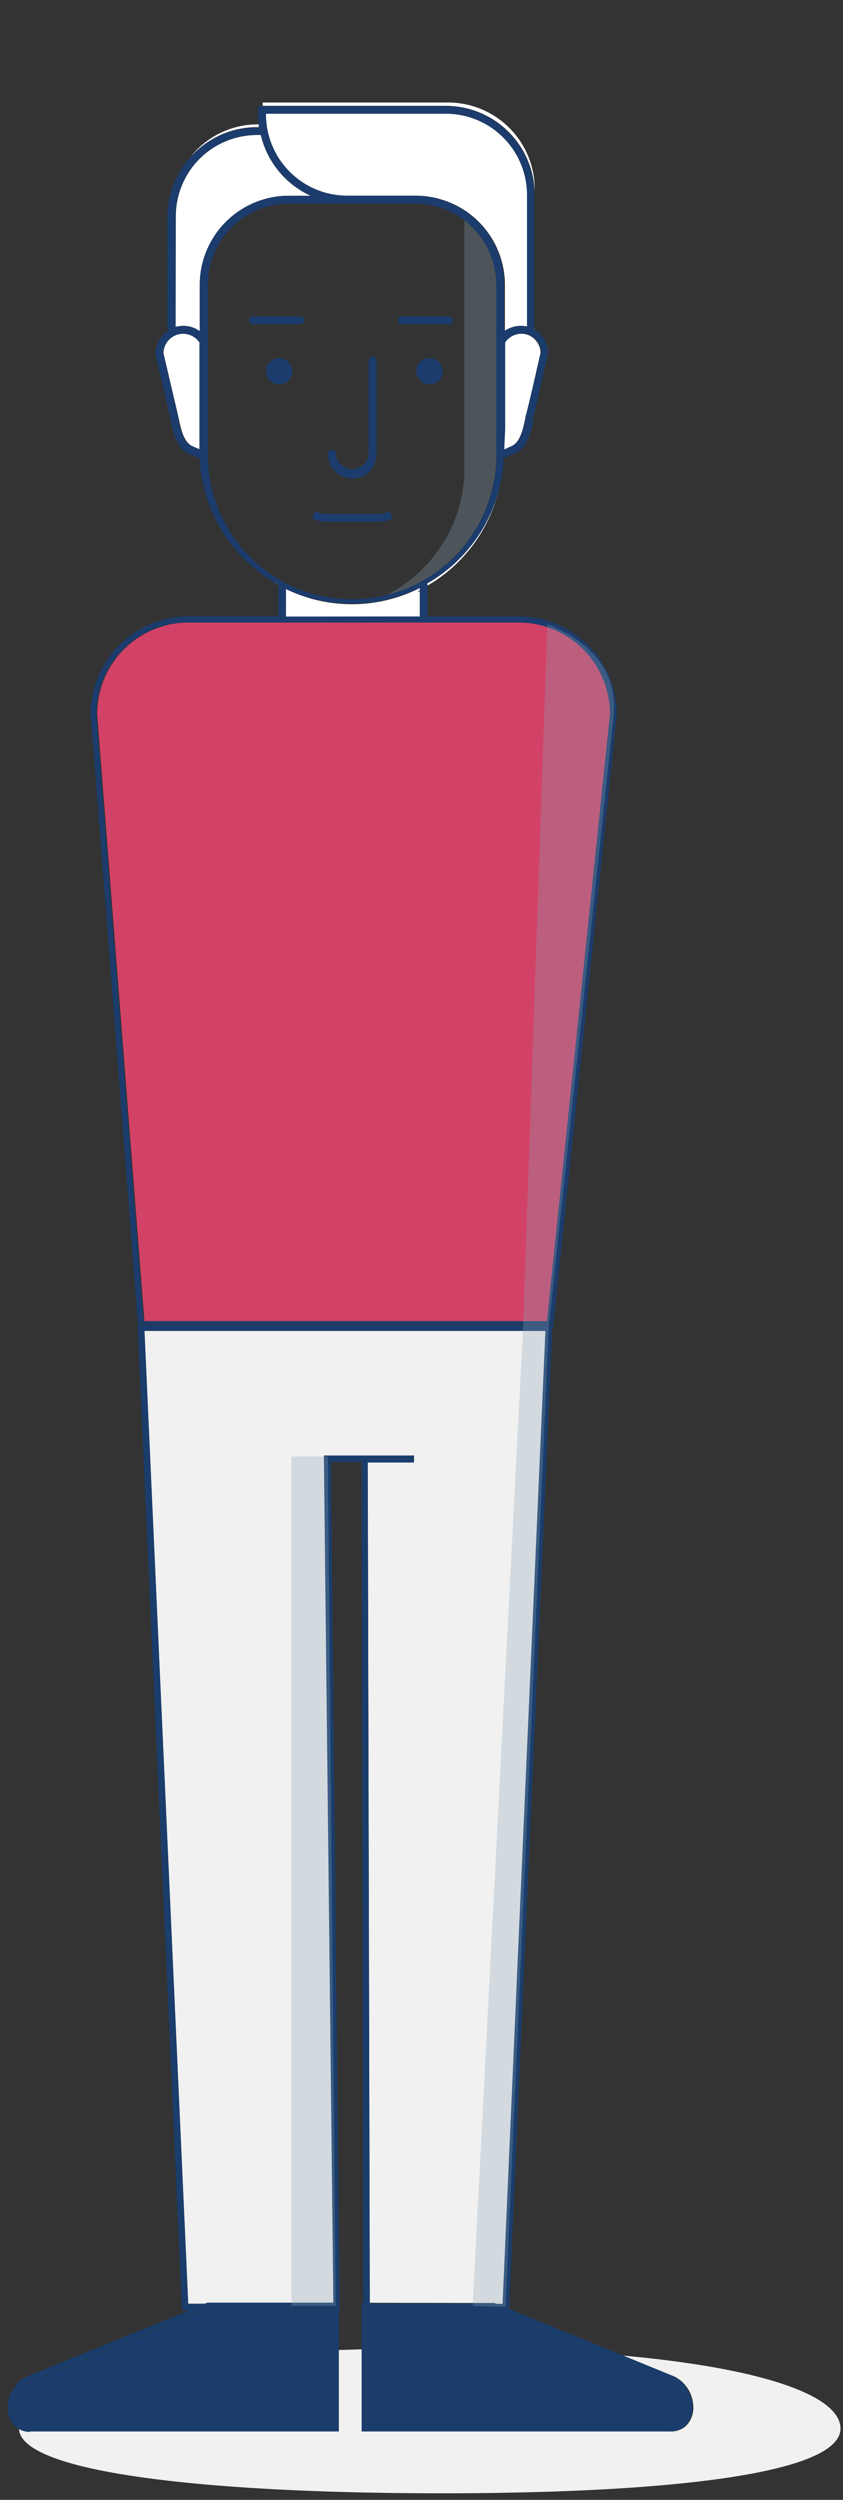 <svg id="Layer_1" data-name="Layer 1" xmlns="http://www.w3.org/2000/svg" xmlns:xlink="http://www.w3.org/1999/xlink" viewBox="0 0 107 317"><rect x="0" y="0" width="107" height="317" fill="#333333" stroke="none"/><defs><style>.cls-1{fill:none;}.cls-2{clip-path:url(#clip-path);}.cls-3{opacity:0.3;}.cls-4{fill:#8aa4b8;}.cls-5{fill:#f1f1f1;}.cls-6{fill:#fff;}.cls-7{fill:#1b3c6c;}.cls-8{fill:#d24267;}.cls-9{fill:#1a3d6c;}</style><clipPath id="clip-path"><path class="cls-1" d="M52.75,25.82H36.65a10.31,10.31,0,0,0-10.3,10.3V57.24A18.31,18.31,0,1,0,63,58.1q0-.43,0-.86L63,54.41V36.12A10.31,10.31,0,0,0,52.75,25.82ZM42.11,57.11a.5.5,0,0,1,.5.5,2.09,2.09,0,0,0,4.17,0V45.72a.5.5,0,0,1,1,0V57.54a3.09,3.09,0,0,1-6.17,0,.5.5,0,0,1,.49-.46Zm-6.7-8.36a1.67,1.67,0,1,1,1.7-1.67h0a1.68,1.68,0,0,1-1.69,1.67Zm2.69-7.64h-6a.5.5,0,1,1,0-1h6a.5.5,0,0,1,0,1Zm9.87,25H41.41a5.36,5.36,0,0,1-1.85-.42l.4-.92a4.38,4.38,0,0,0,1.45.33h6.53a4.4,4.4,0,0,0,1.47-.33l.4.92a5.37,5.37,0,0,1-1.86.45Zm6.52-17.38a1.67,1.67,0,1,1,1.67-1.67h0a1.68,1.68,0,0,1-1.67,1.69h0ZM57,41.09H51a.5.5,0,0,1,0-1h6a.5.5,0,0,1,0,1Z"/></clipPath></defs><title>ASX_NextGeneration_Fact2_Body</title><g id="Layer_1-2" data-name="Layer 1"><g id="Layer_1-2-2" data-name="Layer 1-2"><g id="Layer_1-2-2-2" data-name="Layer 1-2-2"><g class="cls-2"><g class="cls-3"><path class="cls-4" d="M64.77,14.05H58.94V60.3a18.12,18.12,0,0,1-9,14.68c-4.63,2.64-2.53,7.93.47,7.93.33,0,9.52,1,9.52,1l7.53-18.54L66,36.76Z"/></g></g><path class="cls-1" d="M46.11,292l-.26-106.62H42l1.16,107.56H43V298l2.92-.12V292Z"/><path class="cls-1" d="M53,75h.3v-.16Z"/><path class="cls-5" d="M79.11,298.71l6.54,2.67A4.41,4.41,0,0,1,88,305.12a3.27,3.27,0,0,1-.92,2.5,2.81,2.81,0,0,1-1.87.71H45.91V297.91L43,298v10.31H3.77A2.93,2.93,0,0,1,2.41,308c.26,5.6,24.17,8.17,53.65,8.17s50.62-2.57,50.62-8.21C106.68,303.86,97.16,300.35,79.11,298.71Z"/><path class="cls-6" d="M54.2,74a.49.49,0,0,1,.08.25h0A19.3,19.3,0,0,0,63.34,62,19.35,19.35,0,0,1,54.2,74Z"/><path class="cls-6" d="M32.59,16.12h.29v-.35h-.19A10.86,10.86,0,0,0,24.11,20,11.27,11.27,0,0,1,32.59,16.12Z"/><path class="cls-6" d="M66.34,56.81l-.16.15Z"/><path class="cls-6" d="M35.34,74.13A19.35,19.35,0,0,1,33,72.54a19.14,19.14,0,0,0,2.35,1.64Z"/><path class="cls-6" d="M67.61,53.54a7.14,7.14,0,0,1-1.2,3.07A6.78,6.78,0,0,0,67.61,53.54Z"/><path class="cls-6" d="M44.11,24.82h8.68a11.31,11.31,0,0,1,11.3,11.3V42a3.61,3.61,0,0,1,2.85-.59V24.72a10.31,10.31,0,0,0-10.3-10.3H33.76v.12A10.31,10.31,0,0,0,44.1,24.82h0Z"/><path class="cls-6" d="M22.29,41.46a3.53,3.53,0,0,1,3.07.54V36.12a11.31,11.31,0,0,1,11.3-11.3h2.75a11.35,11.35,0,0,1-6.31-7.7h-.48a10.31,10.31,0,0,0-10.3,10.3Z"/><path class="cls-6" d="M53.28,78.18V75H53l.3-.16v-.28a19.12,19.12,0,0,1-17,.14v3.5Z"/><path class="cls-6" d="M24.34,56.54l1,.44V43.43a2.51,2.51,0,0,0-4.59,1.35l1.79,7.64c.06.25.11.5.17.76C23,54.54,23.34,56,24.34,56.54Z"/><path class="cls-6" d="M64,43.43v11L64,57,65,56.54c1-.51,1.35-2,1.65-3.37a3.22,3.22,0,0,1,.17-.76L67.18,51c.14-.61.29-1.22.43-1.82l1-4.39A2.51,2.51,0,0,0,64,43.43Z"/><path class="cls-6" d="M67.75,41.72l.12.07v-.07Z"/><path class="cls-6" d="M69.64,44.78h0a3.09,3.09,0,0,0-.23-1.24A3.48,3.48,0,0,1,69.64,44.78Z"/><path class="cls-6" d="M56.59,13.42A11.3,11.3,0,0,1,67.87,24.31V24.1A11,11,0,0,0,57,13H33.34v.42Z"/><path class="cls-7" d="M44.7,60.7a3.09,3.09,0,0,0,3.09-3.09h0V45.72a.5.5,0,0,0-1,0V57.54a2.09,2.09,0,0,1-4.17,0,.5.5,0,0,0-1,0,3.09,3.09,0,0,0,3,3.13Z"/><circle class="cls-7" cx="35.44" cy="47.08" r="1.67"/><circle class="cls-7" cx="54.51" cy="47.08" r="1.67"/><path class="cls-7" d="M48,65.18H41.41A4.38,4.38,0,0,1,40,64.85l-.4.92a5.36,5.36,0,0,0,1.85.41h6.53a5.37,5.37,0,0,0,1.85-.42l-.4-.92A4.4,4.4,0,0,1,48,65.18Z"/><path class="cls-7" d="M38.11,40.12h-6a.5.5,0,0,0,0,1h6a.5.5,0,0,0,0-1Z"/><path class="cls-7" d="M57,40.12H51a.5.5,0,0,0,0,1h6a.5.5,0,0,0,0-1Z"/><path class="cls-8" d="M65.91,78.94h-42a11.61,11.61,0,0,0-11.57,11.6l6,77H69.61l8-77A11.61,11.61,0,0,0,66,78.94Z"/><path class="cls-7" d="M70,168.35h.21l8.08-77.81a12.41,12.41,0,0,0-12.4-12.36H54.28v-3.9A.49.49,0,0,0,54.2,74a19.29,19.29,0,0,0,9.74-15.9l1.5-.64a2.82,2.82,0,0,0,.7-.49l.16-.15.13-.14a7.14,7.14,0,0,0,1.19-3.07v-.22a3.16,3.16,0,0,1,.16-.74l.33-1.42c.15-.61.29-1.22.43-1.83l1-4.45v-.16a3.48,3.48,0,0,0-.23-1.28,3.52,3.52,0,0,0-1.52-1.76l-.12-.07h.14V24.35A11.3,11.3,0,0,0,56.53,13.46H32.76v1.08a11.27,11.27,0,0,0,.08,1.25v.39h-.29a11.34,11.34,0,0,0-11.3,11.3v14.3h.36a3.52,3.52,0,0,0-1.89,3.11l1.82,7.81c.06.24.11.49.16.74.33,1.56.7,3.34,2.23,4.08l1.41.64a19.39,19.39,0,0,0,10,16v4H23.91a12.42,12.42,0,0,0-12.4,12.38l6,77.39h52.6Zm-51.78-.81-6-77a11.61,11.61,0,0,1,11.6-11.6h42a11.61,11.61,0,0,1,11.6,11.6l-8,77ZM63,54.42,63,57.25a18.31,18.31,0,0,1-36.61.86q0-.43,0-.86V36.12a10.31,10.31,0,0,1,10.3-10.3H52.74A10.31,10.31,0,0,1,63,36.12Zm-40.49-2-1.79-7.64a2.51,2.51,0,0,1,4.59-1.35V57l-1-.44c-1.07-.52-1.38-2-1.67-3.38A4.84,4.84,0,0,0,22.55,52.42Zm46.09-7.64-1,4.39c-.14.61-.29,1.22-.43,1.82l-.34,1.42c-.06.25-.11.5-.17.76-.29,1.37-.59,2.86-1.65,3.37L64,57l.12-2.57v-11a2.51,2.51,0,0,1,4.59,1.35ZM33.76,14.42H56.59a10.31,10.31,0,0,1,10.3,10.3V41.4A3.61,3.61,0,0,0,64,42V36.11a11.31,11.31,0,0,0-11.3-11.3H44.11A10.31,10.31,0,0,1,33.76,14.54h0Zm-1.18,2.7h.53a11.35,11.35,0,0,0,6.35,7.7H36.65a11.31,11.31,0,0,0-11.3,11.3V42a3.53,3.53,0,0,0-3.07-.54v-14A10.31,10.31,0,0,1,32.56,17.12h0ZM44.66,76.54a19.17,19.17,0,0,0,8.63-2v3.64h-17v-3.5A19.16,19.16,0,0,0,44.66,76.54Z"/><polygon class="cls-5" points="26.02 292.14 26.34 292.01 42.33 292.01 41.15 184.58 52.55 184.58 52.55 185.39 46.68 185.39 46.94 292.01 62.76 292.04 63 292.14 63.81 292.14 69.25 168.77 18.33 168.77 23.89 292.14 26.02 292.14"/><path class="cls-7" d="M87.11,305.12a3.62,3.62,0,0,0-1.84-3l-22.75-9.29H46.72v14.71H85a2,2,0,0,0,1.4-.5A2.51,2.51,0,0,0,87.11,305.12Z"/><path class="cls-7" d="M3.83,307.54H42.18V292.82H26.41L3.62,302.13a3.59,3.59,0,0,0-1.8,3A2.51,2.51,0,0,0,2.47,307,2,2,0,0,0,3.83,307.54Z"/><path class="cls-9" d="M3.86,308.33H43V292.95h.11L42,185.39h3.9L46.11,292h-.2v16.33h39.2a2.81,2.81,0,0,0,1.87-.71,3.27,3.27,0,0,0,.92-2.5,4.41,4.41,0,0,0-2.31-3.74l-6.48-2.67L64.62,292.8l5.49-124.44V168H17.46L23.1,293H24L3.27,301.43A4.41,4.41,0,0,0,1,305.18a3.27,3.27,0,0,0,.92,2.5,2.5,2.5,0,0,0,.54.38,2.93,2.93,0,0,0,1.32.33ZM2.46,307a2.51,2.51,0,0,1-.65-1.91,3.59,3.59,0,0,1,1.8-3l22.8-9.31H42.18v14.74H3.83A2,2,0,0,1,2.46,307ZM69.23,168.77,63.79,292.18H63l-.24-.1H46.93l-.26-106.62h5.87v-.88H41.11L42.31,292h-16l-.32.13h-2.1L18.34,168.77ZM85,307.54H46.72V292.82H62.51l22.75,9.29a3.62,3.62,0,0,1,1.84,3,2.51,2.51,0,0,1-.65,1.91A2,2,0,0,1,85,307.54Z"/><g class="cls-3"><path class="cls-4" d="M77.91,90.54l-8.26,77.83L64.17,292.54,60,292.41,66.41,168l3.07-88.86C72.11,80.27,78.41,83.12,77.91,90.54Z"/></g><g class="cls-3"><polygon class="cls-4" points="42.61 292.41 36.99 292.41 36.99 184.7 41.61 184.7 42.61 292.41"/></g></g></g></g></svg>